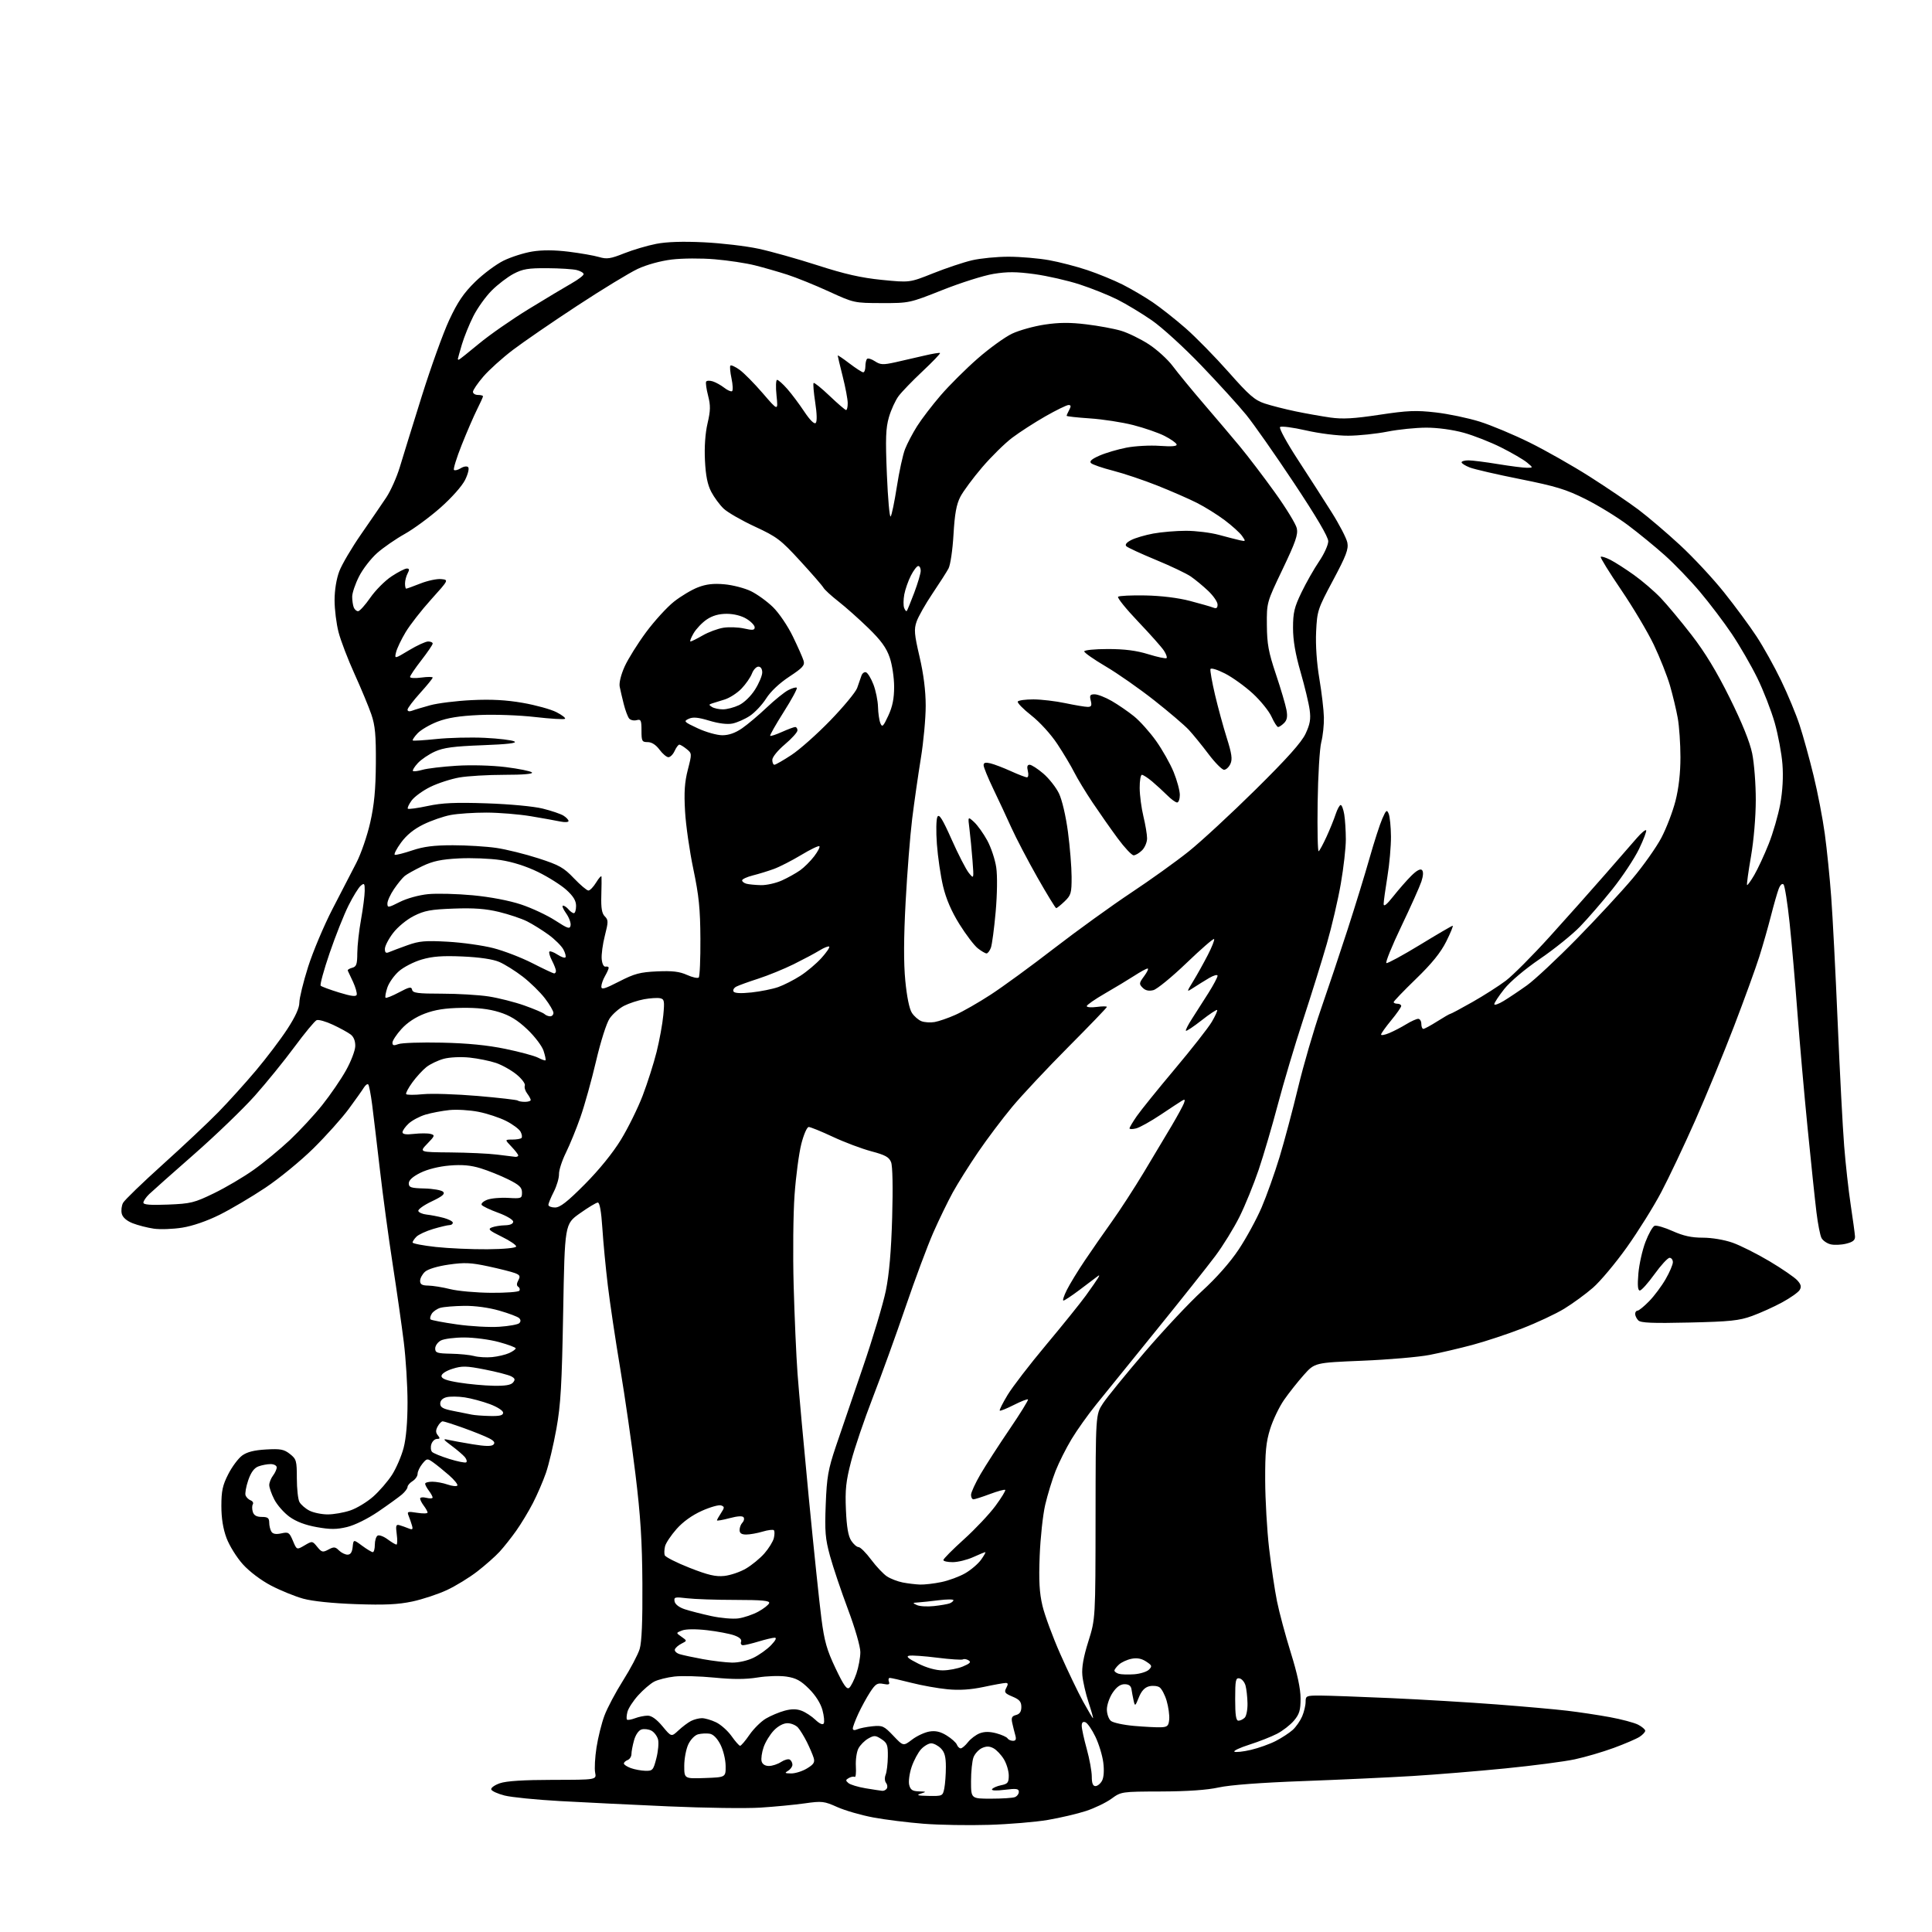 <?xml version="1.0" encoding="UTF-8" standalone="no"?>
<svg 
  version="1.1" 
  xmlns="http://www.w3.org/2000/svg" 
  xmlns:xlink="http://www.w3.org/1999/xlink" 
  xmlns:svg="http://www.w3.org/2000/svg"
  xmlns:rdf="http://www.w3.org/1999/02/22-rdf-syntax-ns#"
  xmlns:cc="http://creativecommons.org/ns#"
  xmlns:dc="http://purl.org/dc/elements/1.1/"
  viewBox="0 0 768 768"
  width="768"
  height="768"
>
<style>svg {background-color: white; }</style>"
<path stroke="none" fill="black" fill-rule="evenodd" d="M393.04,725.41C385.04,725.66 373.39,725.46 367.14,724.97C360.90,724.48 351.90,723.36 347.14,722.47C342.39,721.59 335.96,719.73 332.86,718.35C327.58,715.99 326.77,715.89 319.86,716.87C315.81,717.44 307.88,718.20 302.24,718.56C296.59,718.92 280.16,718.70 265.74,718.06C251.31,717.42 231.85,716.47 222.50,715.95C213.15,715.43 203.28,714.44 200.58,713.75C197.87,713.06 195.48,711.98 195.28,711.34C195.07,710.71 196.61,709.59 198.70,708.87C201.27,707.97 208.09,707.54 219.82,707.52C237.15,707.50 237.15,707.50 236.58,704.65C236.27,703.09 236.51,698.59 237.12,694.65C237.73,690.72 239.14,685.02 240.27,682.00C241.39,678.98 244.73,672.68 247.68,668.02C250.63,663.35 253.60,657.72 254.27,655.52C255.10,652.80 255.46,644.39 255.36,629.50C255.26,612.55 254.62,602.56 252.60,586.00C251.16,574.17 248.43,555.27 246.55,544.00C244.66,532.73 242.44,517.88 241.62,511.00C240.79,504.12 239.81,493.89 239.45,488.25C239.02,481.59 238.38,478.01 237.64,478.03C237.01,478.05 233.80,479.98 230.50,482.33C224.50,486.58 224.50,486.58 223.87,521.54C223.35,550.58 222.89,558.45 221.17,568.00C220.03,574.33 218.16,582.20 217.02,585.50C215.87,588.80 213.55,594.20 211.84,597.50C210.14,600.80 207.15,605.75 205.20,608.50C203.25,611.25 200.27,615.01 198.58,616.85C196.89,618.69 192.92,622.20 189.77,624.64C186.62,627.09 181.18,630.43 177.68,632.06C174.18,633.70 167.98,635.75 163.91,636.62C158.24,637.82 152.97,638.07 141.50,637.67C132.14,637.34 124.24,636.52 120.50,635.49C117.20,634.57 111.45,632.23 107.71,630.27C103.72,628.18 99.12,624.70 96.52,621.81C94.09,619.11 91.18,614.43 90.05,611.41C88.67,607.72 88.00,603.54 88.00,598.64C88.00,592.67 88.49,590.39 90.75,585.98C92.26,583.02 94.75,579.69 96.28,578.58C98.23,577.17 101.08,576.45 105.78,576.19C111.51,575.86 112.91,576.13 115.25,577.98C117.81,580.00 118.00,580.66 118.00,587.64C118.00,591.76 118.46,596.00 119.03,597.06C119.60,598.11 121.37,599.66 122.98,600.49C124.59,601.32 127.87,602.00 130.27,602.00C132.68,602.00 136.72,601.29 139.27,600.42C141.81,599.56 145.89,597.09 148.33,594.94C150.77,592.79 154.15,588.88 155.84,586.26C157.52,583.63 159.60,578.80 160.45,575.53C161.44,571.75 162.00,565.19 162.00,557.51C162.00,550.87 161.33,540.05 160.51,533.47C159.70,526.89 157.70,512.95 156.09,502.50C154.47,492.05 152.19,475.18 151.02,465.00C149.84,454.82 148.45,443.16 147.93,439.07C147.40,434.98 146.70,431.38 146.37,431.07C146.04,430.76 145.26,431.33 144.63,432.36C144.01,433.38 141.29,437.20 138.60,440.86C135.90,444.51 129.59,451.55 124.58,456.50C119.56,461.45 110.97,468.49 105.48,472.15C99.99,475.81 91.83,480.63 87.34,482.87C82.32,485.37 76.59,487.35 72.45,488.01C68.75,488.60 63.65,488.78 61.11,488.41C58.58,488.04 54.81,487.07 52.74,486.26C50.34,485.31 48.77,483.94 48.41,482.48C48.09,481.22 48.32,479.27 48.92,478.15C49.52,477.04 56.64,470.15 64.75,462.85C72.86,455.55 82.81,446.18 86.85,442.04C90.90,437.89 97.62,430.45 101.78,425.50C105.95,420.55 111.53,413.18 114.18,409.12C117.40,404.19 119.00,400.68 119.00,398.54C119.00,396.77 120.56,390.41 122.46,384.39C124.37,378.37 128.71,368.06 132.10,361.48C135.49,354.89 139.79,346.57 141.65,343.00C143.50,339.43 145.98,332.23 147.16,327.00C148.76,319.93 149.33,313.92 149.41,303.50C149.48,292.22 149.13,288.43 147.62,284.00C146.58,280.98 143.58,273.75 140.95,267.95C138.31,262.15 135.45,254.66 134.58,251.31C133.71,247.95 133.00,242.24 133.00,238.62C133.00,234.58 133.73,230.10 134.88,227.07C135.92,224.35 139.83,217.71 143.58,212.31C147.33,206.91 151.82,200.35 153.57,197.72C155.31,195.09 157.72,189.69 158.92,185.72C160.11,181.75 164.05,169.05 167.66,157.50C171.28,145.95 176.19,132.30 178.59,127.17C181.94,120.00 184.32,116.50 188.87,112.04C192.13,108.85 197.23,105.06 200.20,103.60C203.17,102.15 208.28,100.52 211.55,99.99C215.50,99.34 220.36,99.36 226.00,100.05C230.68,100.63 236.13,101.58 238.12,102.17C241.22,103.09 242.66,102.88 248.12,100.70C251.63,99.31 257.35,97.62 260.84,96.94C265.04,96.12 271.44,95.91 279.84,96.32C286.80,96.66 296.55,97.81 301.50,98.87C306.45,99.93 317.02,102.90 325.00,105.47C335.84,108.97 342.29,110.43 350.56,111.26C361.61,112.36 361.61,112.36 370.89,108.65C376.00,106.61 382.95,104.28 386.34,103.48C389.73,102.68 396.32,102.04 401.00,102.05C405.68,102.06 412.88,102.68 417.00,103.42C421.12,104.16 428.01,105.95 432.29,107.39C436.58,108.83 442.88,111.42 446.29,113.14C449.71,114.87 455.06,118.01 458.20,120.14C461.33,122.27 467.23,126.92 471.30,130.48C475.37,134.05 483.05,141.89 488.38,147.91C496.55,157.16 498.79,159.10 502.78,160.41C505.37,161.26 510.88,162.66 515.00,163.52C519.12,164.38 525.35,165.48 528.84,165.98C533.72,166.67 538.18,166.42 548.34,164.88C559.55,163.19 562.87,163.05 570.72,163.95C575.78,164.53 583.66,166.18 588.22,167.61C592.77,169.04 601.67,172.76 608.00,175.89C614.33,179.01 625.10,185.12 631.94,189.47C638.77,193.82 647.48,199.72 651.28,202.57C655.08,205.43 662.50,211.75 667.77,216.62C673.05,221.49 680.96,229.98 685.35,235.49C689.75,240.99 695.56,248.88 698.26,253.00C700.97,257.12 705.36,265.00 708.01,270.50C710.67,276.00 713.99,283.99 715.38,288.26C716.78,292.52 719.27,301.52 720.91,308.26C722.56,314.99 724.57,325.45 725.39,331.50C726.22,337.55 727.36,348.80 727.93,356.50C728.51,364.20 729.67,386.70 730.51,406.50C731.35,426.30 732.51,448.35 733.08,455.50C733.64,462.65 734.82,473.23 735.69,479.00C736.56,484.77 737.33,490.40 737.39,491.49C737.47,492.98 736.59,493.71 733.89,494.38C731.90,494.88 729.10,494.99 727.67,494.63C726.23,494.27 724.62,493.15 724.08,492.14C723.54,491.13 722.63,486.53 722.07,481.90C721.50,477.28 719.92,462.25 718.56,448.50C717.19,434.75 715.37,414.05 714.50,402.50C713.64,390.95 712.25,374.98 711.41,367.00C710.57,359.02 709.48,352.09 708.98,351.59C708.44,351.04 707.66,351.75 707.05,353.36C706.49,354.84 705.10,359.68 703.97,364.11C702.84,368.54 700.76,375.84 699.34,380.33C697.92,384.82 693.41,397.25 689.31,407.94C685.21,418.63 678.26,435.51 673.86,445.44C669.46,455.37 663.39,468.18 660.37,473.91C657.36,479.63 651.20,489.49 646.70,495.81C642.19,502.14 636.12,509.38 633.22,511.90C630.31,514.43 625.17,518.18 621.80,520.24C618.43,522.30 610.91,525.82 605.09,528.07C599.26,530.33 590.36,533.27 585.30,534.62C580.25,535.97 572.60,537.76 568.30,538.60C564.01,539.44 551.98,540.48 541.56,540.91C522.63,541.69 522.63,541.69 518.26,546.59C515.86,549.29 512.33,553.75 510.42,556.50C508.51,559.25 506.03,564.42 504.91,568.00C503.26,573.29 502.89,577.11 502.93,588.50C502.96,596.20 503.66,608.35 504.49,615.50C505.33,622.65 506.73,632.10 507.62,636.50C508.50,640.90 510.98,650.11 513.11,656.97C515.72,665.32 517.00,671.33 517.00,675.15C517.00,679.84 516.54,681.40 514.37,683.97C512.93,685.68 509.89,688.04 507.62,689.21C505.36,690.38 500.41,692.33 496.63,693.53C492.85,694.74 490.18,695.99 490.70,696.32C491.22,696.64 494.16,696.32 497.22,695.61C500.28,694.89 504.75,693.30 507.15,692.06C509.54,690.83 512.57,688.84 513.88,687.66C515.19,686.47 516.87,684.05 517.63,682.28C518.38,680.51 519.00,677.92 519.00,676.53C519.00,674.12 519.26,674.00 524.75,674.01C527.91,674.02 540.62,674.48 553.00,675.03C565.38,675.59 584.27,676.72 595.00,677.54C605.73,678.36 618.33,679.48 623.00,680.04C627.67,680.59 635.29,681.74 639.93,682.59C644.56,683.44 649.62,684.79 651.18,685.59C652.73,686.39 654.00,687.48 654.00,688.00C654.00,688.53 652.99,689.61 651.75,690.42C650.51,691.22 645.90,693.20 641.50,694.82C637.10,696.44 630.12,698.48 626.00,699.36C621.88,700.25 609.47,701.87 598.42,702.97C587.38,704.07 570.73,705.43 561.42,706.00C552.12,706.56 532.58,707.47 518.00,708.01C501.26,708.62 488.92,709.56 484.50,710.53C479.88,711.56 472.09,712.10 461.61,712.14C445.77,712.19 445.70,712.20 441.79,715.04C439.63,716.60 435.08,718.79 431.68,719.90C428.28,721.01 421.47,722.61 416.54,723.45C411.61,724.29 401.04,725.17 393.04,725.41zM393.92,715.00C398.27,715.00 402.55,714.73 403.42,714.39C404.29,714.06 405.00,713.11 405.00,712.28C405.00,711.03 404.03,710.89 399.39,711.47C395.89,711.91 394.00,711.81 394.37,711.22C394.69,710.69 396.32,709.99 397.98,709.65C400.60,709.13 401.00,708.62 401.00,705.77C400.99,703.97 400.12,701.07 399.05,699.31C397.98,697.56 396.13,695.60 394.93,694.96C393.33,694.10 392.11,694.08 390.35,694.88C389.04,695.48 387.52,697.14 386.98,698.55C386.44,699.97 386.00,704.25 386.00,708.07C386.00,715.00 386.00,715.00 393.92,715.00zM369.12,713.90C374.65,714.00 374.76,713.95 375.38,710.88C375.72,709.16 376.00,705.33 376.00,702.38C376.00,698.33 375.50,696.50 374.00,695.00C372.90,693.90 371.18,693.00 370.17,693.00C369.17,693.00 367.37,694.04 366.18,695.31C364.98,696.58 363.29,699.74 362.40,702.33C361.52,704.93 361.08,708.16 361.42,709.52C361.91,711.49 362.71,712.02 365.27,712.10C368.34,712.19 368.37,712.24 366.00,713.00C364.08,713.62 364.80,713.82 369.12,713.90zM350.69,711.88C351.35,711.95 352.17,711.53 352.53,710.96C352.88,710.38 352.74,709.37 352.21,708.71C351.67,708.03 351.60,706.62 352.05,705.50C352.50,704.40 352.89,701.15 352.93,698.27C352.99,693.70 352.67,692.83 350.38,691.33C348.04,689.80 347.49,689.77 345.15,691.09C343.71,691.90 341.95,693.67 341.24,695.03C340.52,696.39 340.07,699.60 340.22,702.16C340.37,704.72 340.17,706.60 339.76,706.35C339.35,706.10 338.31,706.29 337.44,706.77C336.11,707.52 336.08,707.82 337.27,708.81C338.04,709.45 341.10,710.37 344.08,710.87C347.06,711.36 350.04,711.82 350.69,711.88zM435.46,710.00C436.27,710.00 437.45,709.04 438.08,707.86C438.79,706.53 438.97,703.78 438.57,700.61C438.21,697.80 436.80,693.18 435.43,690.35C434.07,687.51 432.28,684.94 431.47,684.63C430.48,684.25 430.00,684.71 430.00,686.04C430.00,687.13 430.90,691.27 432.00,695.24C433.10,699.21 434.00,704.16 434.00,706.23C434.00,708.87 434.44,710.00 435.46,710.00zM280.25,706.79C288.50,706.50 288.50,706.50 288.45,701.95C288.42,699.41 287.49,695.64 286.36,693.45C285.05,690.92 283.50,689.38 282.06,689.17C280.81,688.98 278.77,689.09 277.52,689.41C276.23,689.73 274.54,691.46 273.62,693.39C272.73,695.27 272.00,699.11 272.00,701.94C272.00,707.08 272.00,707.08 280.25,706.79zM314.50,704.97C316.15,704.98 318.99,704.08 320.81,702.97C323.50,701.34 323.99,700.53 323.43,698.73C323.05,697.50 321.85,694.70 320.76,692.50C319.66,690.30 318.07,687.71 317.23,686.75C316.38,685.79 314.49,685.00 313.03,685.00C311.41,685.00 309.30,686.12 307.61,687.89C306.09,689.48 304.26,692.46 303.55,694.53C302.84,696.59 302.48,699.12 302.75,700.14C303.05,701.31 304.14,702.00 305.65,702.00C306.98,702.00 309.16,701.29 310.49,700.41C311.82,699.54 313.38,699.12 313.96,699.47C314.53,699.83 315.00,700.74 315.00,701.51C315.00,702.27 314.21,703.36 313.25,703.92C311.78,704.78 311.98,704.94 314.50,704.97zM256.56,703.92C259.42,703.99 259.71,703.66 260.91,698.97C261.62,696.20 261.93,692.84 261.59,691.50C261.25,690.16 260.06,688.57 258.95,687.97C257.84,687.38 256.06,687.17 254.99,687.50C253.86,687.86 252.64,689.63 252.04,691.81C251.47,693.84 251.01,696.30 251.01,697.28C251.00,698.26 250.32,699.32 249.50,699.64C248.68,699.95 248.00,700.58 248.00,701.02C248.00,701.47 249.24,702.29 250.75,702.84C252.26,703.39 254.88,703.88 256.56,703.92zM381.90,695.00C382.42,695.00 383.73,693.89 384.80,692.52C385.88,691.16 387.98,689.58 389.47,689.01C391.35,688.30 393.39,688.30 396.06,689.01C398.18,689.59 400.19,690.49 400.52,691.03C400.85,691.56 401.82,692.00 402.68,692.00C403.81,692.00 404.06,691.39 403.59,689.75C403.24,688.51 402.69,686.33 402.38,684.89C401.92,682.82 402.24,682.17 403.90,681.74C405.37,681.35 406.00,680.39 406.00,678.54C406.00,676.46 405.25,675.58 402.48,674.43C399.41,673.14 399.09,672.70 400.01,670.98C400.81,669.48 400.76,669.00 399.79,669.00C399.08,669.00 395.12,669.71 391.00,670.59C385.83,671.68 381.36,671.97 376.63,671.51C372.84,671.15 366.36,669.99 362.22,668.93C358.07,667.87 354.25,667.00 353.73,667.00C353.21,667.00 353.04,667.66 353.35,668.47C353.79,669.61 353.30,669.81 351.15,669.38C348.77,668.90 348.03,669.37 345.88,672.66C344.51,674.77 342.40,678.63 341.19,681.24C339.99,683.85 339.00,686.48 339.00,687.10C339.00,687.79 339.66,687.92 340.75,687.44C341.71,687.01 344.44,686.46 346.80,686.22C350.80,685.82 351.40,686.09 355.10,689.98C359.08,694.17 359.08,694.17 362.56,691.52C364.47,690.06 367.58,688.62 369.46,688.31C371.92,687.91 373.84,688.35 376.34,689.90C378.24,691.08 380.06,692.71 380.37,693.52C380.68,694.33 381.37,695.00 381.90,695.00zM294.20,693.98C294.59,693.99 296.26,692.03 297.92,689.62C299.58,687.21 302.52,684.30 304.45,683.16C306.39,682.02 309.73,680.61 311.89,680.03C314.66,679.28 316.64,679.29 318.65,680.05C320.22,680.64 322.69,682.26 324.14,683.65C325.78,685.21 327.03,685.76 327.44,685.11C327.80,684.52 327.57,682.13 326.94,679.79C326.22,677.12 324.24,673.98 321.63,671.36C318.32,668.06 316.45,667.04 312.62,666.47C309.96,666.07 304.80,666.23 301.15,666.83C296.46,667.59 291.41,667.61 284.00,666.88C278.23,666.31 271.10,666.12 268.16,666.44C265.23,666.77 261.60,667.68 260.09,668.45C258.58,669.23 255.71,671.69 253.70,673.91C251.69,676.13 249.76,679.11 249.41,680.52C249.05,681.94 248.98,683.31 249.24,683.57C249.51,683.84 250.94,683.59 252.43,683.03C253.91,682.46 256.19,682.00 257.48,682.00C259.03,682.00 261.04,683.45 263.36,686.24C266.88,690.49 266.88,690.49 269.69,687.87C271.24,686.42 273.48,684.74 274.68,684.12C275.89,683.50 277.84,683.00 279.03,683.00C280.22,683.00 282.74,683.73 284.62,684.63C286.51,685.52 289.28,687.99 290.78,690.10C292.27,692.22 293.82,693.97 294.20,693.98zM461.50,686.62C464.07,686.52 464.54,686.07 464.78,683.50C464.93,681.85 464.47,678.52 463.76,676.10C463.05,673.68 461.76,671.25 460.89,670.70C460.02,670.15 458.16,669.99 456.77,670.34C455.04,670.78 453.73,672.19 452.71,674.74C451.26,678.33 451.17,678.39 450.63,676.00C450.33,674.62 449.94,672.60 449.78,671.50C449.57,670.13 448.71,669.50 447.03,669.50C445.36,669.50 443.85,670.58 442.29,672.90C441.03,674.77 440.00,677.75 440.00,679.53C440.00,681.30 440.72,683.35 441.60,684.08C442.48,684.82 446.65,685.71 450.85,686.08C455.06,686.44 459.85,686.69 461.50,686.62zM492.30,684.00C493.02,684.00 494.14,683.46 494.80,682.80C495.46,682.14 495.96,679.55 495.90,677.05C495.85,674.55 495.49,671.38 495.11,670.01C494.72,668.63 493.64,667.36 492.71,667.18C491.21,666.89 491.00,667.88 491.00,675.43C491.00,681.79 491.33,684.00 492.30,684.00zM434.49,683.00C434.65,683.00 433.86,680.19 432.73,676.75C431.59,673.31 430.48,668.45 430.25,665.95C429.96,662.81 430.70,658.64 432.65,652.45C435.46,643.50 435.46,643.50 435.50,602.90C435.54,562.30 435.54,562.30 438.43,557.90C440.02,555.48 447.49,546.30 455.03,537.50C462.57,528.70 472.84,517.76 477.85,513.18C483.56,507.97 489.00,501.80 492.42,496.66C495.42,492.15 499.51,484.64 501.51,479.98C503.51,475.32 506.71,466.32 508.63,460.00C510.55,453.68 513.88,441.18 516.03,432.24C518.19,423.29 522.25,409.34 525.06,401.24C527.88,393.13 532.66,378.85 535.69,369.50C538.72,360.15 542.66,347.32 544.45,341.00C546.24,334.68 548.50,327.70 549.46,325.50C551.00,321.96 551.30,321.73 552.03,323.50C552.49,324.60 552.89,328.65 552.93,332.50C552.96,336.35 552.33,343.55 551.51,348.50C550.70,353.45 550.03,358.33 550.02,359.34C550.01,360.59 551.22,359.63 553.83,356.34C555.93,353.68 559.14,350.01 560.96,348.19C563.10,346.05 564.62,345.22 565.25,345.85C565.87,346.47 565.79,348.10 565.02,350.44C564.36,352.44 560.76,360.47 557.02,368.29C553.28,376.10 550.63,382.65 551.12,382.84C551.61,383.02 557.61,379.76 564.46,375.59C571.30,371.41 577.15,368.00 577.46,368.00C577.77,368.00 576.62,370.81 574.91,374.25C572.69,378.68 569.19,383.01 562.89,389.11C558.00,393.84 554.00,398.01 554.00,398.36C554.00,398.71 554.67,399.00 555.50,399.00C556.33,399.00 557.00,399.40 557.00,399.89C557.00,400.38 555.20,402.96 553.00,405.62C550.80,408.29 549.00,410.82 549.00,411.25C549.00,411.68 550.46,411.41 552.25,410.66C554.04,409.91 557.08,408.33 559.00,407.15C560.92,405.97 563.06,405.01 563.75,405.00C564.44,405.00 565.00,405.90 565.00,407.00C565.00,408.10 565.36,409.00 565.80,409.00C566.25,409.00 568.74,407.65 571.34,406.00C573.94,404.35 576.29,403.00 576.57,403.00C576.84,403.00 580.77,400.90 585.28,398.34C589.80,395.78 595.78,391.96 598.57,389.86C601.35,387.76 609.24,379.84 616.09,372.27C622.94,364.70 632.81,353.62 638.02,347.64C643.23,341.67 648.92,335.15 650.66,333.14C652.39,331.14 654.06,329.74 654.35,330.03C654.65,330.32 653.37,333.70 651.52,337.53C649.66,341.36 644.89,348.55 640.93,353.50C636.97,358.45 631.20,365.11 628.11,368.31C625.03,371.50 617.87,377.27 612.21,381.13C606.09,385.31 600.33,390.18 597.96,393.16C595.78,395.92 594.00,398.63 594.00,399.17C594.00,399.72 595.69,399.14 597.75,397.88C599.81,396.63 603.98,393.84 607.00,391.68C610.02,389.52 618.95,381.17 626.84,373.13C634.73,365.08 644.70,354.31 649.00,349.19C653.30,344.07 658.45,336.78 660.44,332.99C662.43,329.20 664.94,322.63 666.03,318.39C667.32,313.33 668.00,307.36 668.00,301.02C668.00,295.71 667.52,288.70 666.93,285.43C666.35,282.17 664.95,276.35 663.84,272.50C662.72,268.65 659.82,261.36 657.41,256.29C654.99,251.23 649.14,241.41 644.42,234.46C639.69,227.52 636.05,221.62 636.32,221.35C636.59,221.07 638.32,221.62 640.16,222.55C642.00,223.49 646.20,226.18 649.50,228.54C652.80,230.89 657.58,235.00 660.13,237.66C662.67,240.32 668.21,246.96 672.43,252.42C677.74,259.27 682.43,267.00 687.59,277.42C692.50,287.31 695.57,294.91 696.52,299.50C697.31,303.35 697.96,311.68 697.95,318.00C697.94,324.72 697.15,334.07 696.04,340.48C694.99,346.52 694.29,351.62 694.48,351.81C694.67,352.00 695.96,350.21 697.35,347.83C698.74,345.45 701.31,339.92 703.06,335.54C704.81,331.16 706.89,323.96 707.69,319.54C708.62,314.39 708.93,308.73 708.55,303.79C708.23,299.56 706.84,292.13 705.47,287.29C704.09,282.46 700.98,274.45 698.55,269.50C696.12,264.55 691.57,256.68 688.43,252.00C685.29,247.32 679.57,239.78 675.73,235.23C671.89,230.68 665.61,224.15 661.78,220.73C657.94,217.30 651.36,211.92 647.15,208.76C642.94,205.60 635.37,200.95 630.32,198.42C622.54,194.53 618.54,193.31 604.32,190.46C595.07,188.62 586.04,186.53 584.25,185.83C582.46,185.13 581.00,184.21 581.00,183.78C581.00,183.35 582.24,183.00 583.75,183.00C585.26,183.01 590.55,183.67 595.50,184.49C600.45,185.30 605.62,185.96 607.00,185.95C609.50,185.93 609.50,185.93 607.00,183.85C605.62,182.71 601.04,180.03 596.81,177.91C592.59,175.78 585.85,173.13 581.84,172.02C577.49,170.82 571.49,170.00 567.02,170.00C562.88,170.00 555.90,170.71 551.50,171.58C547.10,172.45 540.12,173.18 536.00,173.20C531.75,173.23 524.43,172.31 519.09,171.08C513.91,169.90 509.30,169.30 508.84,169.76C508.38,170.22 511.51,175.97 515.80,182.55C520.08,189.12 526.15,198.55 529.27,203.51C532.40,208.46 535.24,213.94 535.59,215.68C536.11,218.31 535.15,220.84 529.91,230.67C523.80,242.11 523.58,242.79 523.18,251.10C522.93,256.44 523.41,263.50 524.46,269.76C525.39,275.29 526.21,282.23 526.27,285.16C526.34,288.10 525.87,292.53 525.23,295.00C524.58,297.48 523.93,308.34 523.78,319.15C523.63,329.96 523.81,338.62 524.19,338.39C524.56,338.15 525.96,335.57 527.30,332.65C528.64,329.74 530.28,325.69 530.94,323.67C531.61,321.65 532.51,320.00 532.95,320.00C533.38,320.00 534.02,321.69 534.36,323.75C534.70,325.81 534.98,330.25 534.99,333.62C535.00,336.99 534.10,344.95 532.99,351.31C531.89,357.67 529.38,368.42 527.42,375.19C525.47,381.96 521.21,395.60 517.97,405.50C514.72,415.40 510.23,430.48 507.98,439.00C505.73,447.52 502.29,459.23 500.34,465.00C498.38,470.77 494.97,479.17 492.74,483.65C490.51,488.13 486.18,495.17 483.10,499.28C480.02,503.40 469.40,516.76 459.50,528.98C449.60,541.20 438.90,554.41 435.72,558.35C432.54,562.28 428.15,568.45 425.97,572.06C423.79,575.67 420.92,581.39 419.59,584.77C418.26,588.16 416.42,594.21 415.48,598.21C414.55,602.22 413.57,611.35 413.29,618.50C412.91,628.37 413.17,633.14 414.39,638.30C415.27,642.04 418.45,650.65 421.45,657.43C424.45,664.21 428.54,672.74 430.54,676.38C432.55,680.02 434.32,683.00 434.49,683.00zM337.59,670.93C338.28,670.35 339.56,667.80 340.43,665.26C341.29,662.72 342.00,658.89 342.00,656.74C342.00,654.51 339.88,647.19 337.06,639.67C334.35,632.43 331.14,622.91 329.94,618.52C328.06,611.65 327.82,608.79 328.24,598.02C328.67,587.11 329.19,584.15 332.26,575.00C334.21,569.23 339.03,555.09 342.99,543.58C346.94,532.07 351.05,518.35 352.13,513.08C353.47,506.50 354.26,497.40 354.65,484.00C354.99,472.06 354.83,463.53 354.22,461.99C353.42,459.96 351.91,459.13 346.37,457.66C342.59,456.66 335.73,454.08 331.11,451.92C326.50,449.76 322.17,448.00 321.48,448.00C320.79,448.00 319.49,450.97 318.53,454.75C317.59,458.46 316.38,467.57 315.85,475.00C315.31,482.43 315.15,498.62 315.49,511.00C315.83,523.38 316.52,539.12 317.03,546.00C317.53,552.88 319.55,575.15 321.52,595.50C323.49,615.85 325.74,637.42 326.53,643.43C327.70,652.44 328.68,655.91 332.14,663.17C335.35,669.93 336.62,671.73 337.59,670.93zM450.85,665.55C453.25,665.37 455.89,664.54 456.72,663.71C458.07,662.36 457.95,662.01 455.60,660.48C453.79,659.29 451.99,658.95 449.80,659.39C448.06,659.74 445.81,660.76 444.82,661.67C443.82,662.57 443.00,663.66 443.00,664.08C443.00,664.51 443.79,665.08 444.75,665.36C445.71,665.64 448.46,665.72 450.85,665.55zM374.73,664.00C377.11,664.00 380.73,663.30 382.77,662.45C385.59,661.27 386.13,660.70 385.03,660.02C384.24,659.53 383.23,659.36 382.78,659.64C382.33,659.91 377.77,659.61 372.64,658.97C367.51,658.32 362.46,657.96 361.41,658.17C360.03,658.44 361.01,659.30 364.95,661.27C368.37,662.99 372.01,664.00 374.73,664.00zM290.93,660.91C293.49,660.96 297.11,660.16 299.49,659.00C301.76,657.90 304.92,655.65 306.50,654.00C308.35,652.07 308.86,651.00 307.94,651.01C307.15,651.02 304.29,651.69 301.59,652.51C298.89,653.33 296.09,654.00 295.37,654.00C294.65,654.00 294.30,653.38 294.59,652.62C294.94,651.72 293.96,650.82 291.81,650.06C289.99,649.42 285.16,648.50 281.08,648.03C276.59,647.52 272.67,647.56 271.16,648.13C268.67,649.08 268.67,649.08 270.92,650.65C273.17,652.23 273.17,652.23 270.91,653.37C269.67,653.99 268.49,655.02 268.27,655.67C268.06,656.31 268.90,657.15 270.13,657.54C271.37,657.93 275.55,658.83 279.44,659.54C283.32,660.24 288.50,660.86 290.93,660.91zM293.50,643.34C295.70,643.04 299.27,641.83 301.43,640.65C303.59,639.47 305.54,637.94 305.76,637.25C306.07,636.29 302.95,636.00 292.33,635.99C284.73,635.99 276.09,635.69 273.15,635.34C268.25,634.75 267.83,634.86 268.16,636.60C268.38,637.75 269.98,638.98 272.23,639.71C274.26,640.38 278.98,641.59 282.71,642.40C286.45,643.22 291.30,643.64 293.50,643.34zM371.26,638.44C373.88,638.16 376.69,637.67 377.51,637.36C378.33,637.04 379.00,636.47 379.00,636.09C379.00,635.71 376.41,635.72 373.25,636.11C370.09,636.51 366.38,636.90 365.00,636.99C362.68,637.13 362.64,637.20 364.50,638.05C365.60,638.55 368.64,638.73 371.26,638.44zM365.70,629.89C367.46,629.95 371.29,629.51 374.20,628.90C377.12,628.30 381.38,626.72 383.68,625.40C385.99,624.07 388.83,621.64 390.00,620.00C391.18,618.35 391.93,617.00 391.68,617.00C391.42,617.00 389.26,617.89 386.86,618.98C384.46,620.07 380.81,620.97 378.75,620.98C376.69,620.99 375.00,620.61 375.00,620.14C375.00,619.67 378.68,615.96 383.18,611.90C387.69,607.83 393.32,601.85 395.71,598.61C398.10,595.37 399.84,592.51 399.59,592.26C399.34,592.01 396.62,592.75 393.53,593.90C390.45,595.06 387.49,596.00 386.96,596.00C386.43,596.00 386.00,595.21 386.00,594.23C386.00,593.26 387.71,589.55 389.79,585.98C391.88,582.42 397.07,574.38 401.33,568.12C405.59,561.86 408.88,556.54 408.64,556.30C408.40,556.06 405.86,557.05 403.00,558.50C400.14,559.95 397.63,560.96 397.41,560.74C397.19,560.53 398.59,557.74 400.52,554.54C402.44,551.35 409.34,542.38 415.84,534.62C422.35,526.85 429.46,518.02 431.65,515.00C433.84,511.98 436.02,508.82 436.51,508.00C437.21,506.80 437.09,506.72 435.94,507.62C435.15,508.23 432.02,510.59 429.00,512.86C425.98,515.13 423.15,516.99 422.73,517.00C422.31,517.00 422.92,515.09 424.10,512.75C425.27,510.41 428.50,505.12 431.28,501.00C434.05,496.88 438.90,489.90 442.05,485.50C445.20,481.10 450.89,472.32 454.70,466.00C458.51,459.68 463.48,451.35 465.76,447.50C468.03,443.65 470.22,439.64 470.62,438.59C471.18,437.10 471.02,436.86 469.92,437.51C469.14,437.98 465.29,440.50 461.37,443.13C457.44,445.75 453.06,448.20 451.62,448.56C450.18,448.92 449.00,448.91 449.00,448.54C449.00,448.17 450.30,445.98 451.89,443.68C453.48,441.38 460.27,432.98 466.97,425.00C473.68,417.02 480.31,408.57 481.71,406.20C483.10,403.84 484.06,401.72 483.83,401.49C483.60,401.26 480.80,403.12 477.62,405.62C474.43,408.12 471.64,409.98 471.42,409.75C471.19,409.52 472.29,407.35 473.87,404.92C475.45,402.49 478.37,397.90 480.37,394.73C482.37,391.56 484.00,388.48 484.00,387.88C484.00,387.29 482.50,387.69 480.66,388.77C478.83,389.85 476.04,391.59 474.46,392.62C471.59,394.50 471.59,394.50 474.34,390.00C475.86,387.52 478.45,382.87 480.11,379.65C481.77,376.43 482.90,373.57 482.62,373.28C482.33,373.00 477.38,377.31 471.61,382.85C465.83,388.40 459.92,393.23 458.47,393.60C456.67,394.05 455.32,393.75 454.22,392.64C452.73,391.16 452.78,390.79 454.83,388.02C456.06,386.36 456.67,385.00 456.20,385.00C455.73,385.00 453.35,386.29 450.92,387.87C448.49,389.44 443.24,392.61 439.25,394.91C435.26,397.21 432.00,399.48 432.00,399.95C432.00,400.42 433.80,400.57 436.00,400.27C438.20,399.98 440.00,399.97 440.00,400.27C440.00,400.56 433.12,407.70 424.72,416.15C416.32,424.59 406.26,435.32 402.36,440.00C398.47,444.68 392.37,452.77 388.81,458.00C385.24,463.23 380.72,470.43 378.75,474.00C376.79,477.58 373.29,484.78 370.99,490.00C368.70,495.23 363.74,508.50 359.99,519.50C356.24,530.50 350.38,546.70 346.97,555.50C343.56,564.30 339.66,575.77 338.31,581.00C336.27,588.84 335.92,592.19 336.27,600.19C336.56,607.00 337.19,610.64 338.37,612.44C339.29,613.85 340.61,615.00 341.31,615.00C342.00,615.00 344.25,617.24 346.29,619.98C348.34,622.72 351.17,625.72 352.59,626.65C354.01,627.58 356.82,628.66 358.84,629.06C360.85,629.45 363.94,629.82 365.70,629.89zM287.92,626.46C290.35,626.20 294.23,624.89 296.53,623.53C298.84,622.18 302.13,619.48 303.85,617.52C305.57,615.56 307.26,612.83 307.61,611.44C307.95,610.04 307.96,608.63 307.63,608.29C307.29,607.96 305.27,608.20 303.14,608.84C301.01,609.48 298.08,610.00 296.63,610.00C294.76,610.00 294.00,609.48 294.00,608.20C294.00,607.21 294.50,605.90 295.11,605.29C295.72,604.68 295.95,603.73 295.61,603.18C295.21,602.53 293.24,602.64 290.00,603.50C287.25,604.23 285.00,604.62 285.00,604.37C285.00,604.13 285.72,602.83 286.61,601.48C288.05,599.27 288.06,598.96 286.67,598.43C285.82,598.10 282.37,599.07 279.00,600.58C275.08,602.34 271.46,604.95 268.92,607.83C266.74,610.31 264.70,613.36 264.38,614.62C264.06,615.88 263.99,617.50 264.23,618.21C264.46,618.92 268.89,621.17 274.07,623.21C281.47,626.12 284.45,626.82 287.92,626.46zM138.15,618.00C139.34,618.00 139.97,617.05 140.19,614.95C140.50,611.90 140.50,611.90 143.94,614.45C145.84,615.85 147.75,617.00 148.19,617.00C148.64,617.00 149.00,615.68 149.00,614.06C149.00,612.44 149.49,610.81 150.10,610.44C150.70,610.07 152.48,610.72 154.05,611.88C155.63,613.05 157.22,614.00 157.59,614.00C157.96,614.00 158.02,612.16 157.71,609.90C157.25,606.41 157.41,605.88 158.83,606.29C159.75,606.56 161.36,607.13 162.41,607.56C163.97,608.20 164.22,607.99 163.77,606.42C163.47,605.36 162.88,603.64 162.45,602.60C161.73,600.85 162.01,600.75 165.83,601.36C168.13,601.72 169.99,601.68 169.97,601.26C169.95,600.84 169.28,599.63 168.47,598.56C167.66,597.49 167.00,596.20 167.00,595.70C167.00,595.20 168.12,595.07 169.50,595.41C170.88,595.76 171.99,595.69 171.97,595.27C171.95,594.85 171.28,593.63 170.47,592.56C169.66,591.49 169.00,590.25 169.00,589.81C169.00,589.36 170.28,589.00 171.85,589.00C173.42,589.00 176.14,589.50 177.90,590.12C179.66,590.73 181.41,590.93 181.78,590.56C182.15,590.18 180.66,588.32 178.48,586.41C176.29,584.50 173.43,582.19 172.12,581.27C169.85,579.68 169.66,579.70 167.87,581.91C166.84,583.18 166.00,584.96 166.00,585.87C166.00,586.78 165.10,588.08 164.00,588.77C162.90,589.45 162.00,590.50 162.00,591.10C162.00,591.69 160.99,593.04 159.75,594.10C158.51,595.15 154.28,598.21 150.35,600.89C146.16,603.74 141.04,606.27 137.96,607.01C133.79,608.01 131.31,608.02 125.89,607.05C121.35,606.24 117.72,604.86 115.06,602.93C112.86,601.33 110.14,598.24 109.03,596.05C107.91,593.87 107.01,591.27 107.03,590.29C107.05,589.31 107.72,587.63 108.53,586.56C109.34,585.49 110.00,584.03 110.00,583.31C110.00,582.59 108.90,582.00 107.57,582.00C106.23,582.00 104.03,582.42 102.68,582.93C101.01,583.57 99.74,585.32 98.66,588.47C97.80,591.01 97.33,593.70 97.62,594.46C97.92,595.22 98.82,596.10 99.64,596.42C100.46,596.73 100.84,597.44 100.50,598.00C100.15,598.56 100.16,599.91 100.50,601.01C100.94,602.40 102.02,603.00 104.07,603.00C106.44,603.00 107.00,603.43 107.02,605.25C107.02,606.49 107.42,608.11 107.89,608.86C108.48,609.79 109.72,610.00 111.83,609.54C114.67,608.91 115.03,609.15 116.44,612.50C117.96,616.14 117.96,616.14 121.06,614.32C124.13,612.51 124.17,612.52 126.11,614.90C127.88,617.08 128.30,617.18 130.56,615.97C132.72,614.81 133.29,614.86 134.74,616.32C135.67,617.24 137.20,618.00 138.15,618.00zM185.30,581.31C185.74,581.04 185.51,580.11 184.80,579.24C184.08,578.38 181.70,576.33 179.50,574.70C176.21,572.26 175.94,571.84 178.00,572.32C179.38,572.64 183.78,573.45 187.80,574.11C192.97,574.96 195.40,575.00 196.16,574.24C196.92,573.48 196.40,572.75 194.36,571.71C192.79,570.90 188.21,569.06 184.19,567.62C180.17,566.18 176.47,565.00 175.98,565.00C175.48,565.00 174.57,565.93 173.97,567.06C173.15,568.60 173.17,569.50 174.05,570.56C175.00,571.71 174.93,572.00 173.69,572.00C172.83,572.00 171.83,572.95 171.47,574.10C171.10,575.26 171.24,576.64 171.77,577.17C172.30,577.70 175.38,578.96 178.62,579.96C181.85,580.97 184.86,581.57 185.30,581.31zM194.75,562.88C198.69,562.97 200.00,562.64 200.00,561.57C200.00,560.76 197.70,559.28 194.71,558.16C191.80,557.08 187.31,555.87 184.72,555.48C182.14,555.09 178.89,555.06 177.51,555.41C175.93,555.81 175.00,556.74 175.00,557.95C175.00,559.46 176.10,560.07 180.25,560.88C183.14,561.44 186.40,562.09 187.50,562.33C188.60,562.57 191.86,562.82 194.75,562.88zM196.13,550.86C200.79,550.96 203.11,550.58 203.94,549.57C204.89,548.43 204.74,547.93 203.21,547.11C202.15,546.55 197.45,545.33 192.77,544.41C185.32,542.95 183.69,542.91 179.87,544.12C177.28,544.94 175.50,546.11 175.50,546.99C175.50,548.06 177.47,548.80 182.50,549.60C186.35,550.22 192.48,550.79 196.13,550.86zM195.62,539.47C197.89,539.25 200.93,538.53 202.37,537.88C203.82,537.22 205.00,536.37 205.00,535.99C205.00,535.61 201.98,534.48 198.29,533.48C194.61,532.48 188.42,531.67 184.54,531.67C180.66,531.67 176.48,532.21 175.25,532.87C174.01,533.53 173.00,534.95 173.00,536.04C173.00,537.77 173.74,538.01 179.25,538.12C182.69,538.18 186.85,538.60 188.50,539.05C190.15,539.50 193.36,539.69 195.62,539.47zM198.48,527.41C202.32,527.16 205.89,526.51 206.43,525.97C207.06,525.34 207.04,524.64 206.38,523.98C205.82,523.42 202.24,522.07 198.43,520.98C194.21,519.77 188.77,519.04 184.50,519.10C180.65,519.15 176.42,519.50 175.09,519.87C173.77,520.24 172.21,521.30 171.63,522.22C171.05,523.15 170.83,524.17 171.15,524.48C171.47,524.80 176.18,525.70 181.62,526.47C187.05,527.25 194.64,527.67 198.48,527.41zM671.50,525.73C656.88,526.07 652.21,525.87 651.25,524.88C650.56,524.18 650.00,523.01 650.00,522.30C650.00,521.59 650.43,521.00 650.95,521.00C651.48,521.00 653.55,519.31 655.56,517.25C657.58,515.19 660.52,511.25 662.10,508.50C663.69,505.75 664.99,502.71 664.99,501.75C665.00,500.79 664.41,500.00 663.68,500.00C662.96,500.00 660.26,502.93 657.69,506.50C655.12,510.07 652.49,513.00 651.86,513.00C651.05,513.00 650.88,511.00 651.28,506.25C651.60,502.54 652.87,496.87 654.11,493.65C655.34,490.43 656.96,487.57 657.71,487.28C658.46,486.99 661.70,487.94 664.91,489.38C669.17,491.29 672.42,492.00 676.90,492.00C680.48,492.00 685.42,492.83 688.72,493.99C691.84,495.09 698.46,498.42 703.45,501.39C708.43,504.36 713.39,507.77 714.46,508.96C715.95,510.60 716.17,511.52 715.38,512.81C714.81,513.74 711.68,515.95 708.42,517.72C705.17,519.49 699.80,521.91 696.50,523.11C691.35,524.98 687.81,525.35 671.50,525.73zM195.19,513.91C201.07,513.96 206.14,513.58 206.46,513.07C206.77,512.56 206.57,511.85 206.01,511.51C205.32,511.08 205.33,510.25 206.04,508.93C206.91,507.31 206.68,506.83 204.69,506.07C203.37,505.57 198.59,504.36 194.07,503.39C187.17,501.91 184.63,501.80 178.37,502.70C173.92,503.34 170.12,504.49 168.95,505.54C167.88,506.51 167.00,508.14 167.00,509.15C167.00,510.56 167.77,511.01 170.25,511.04C172.04,511.07 175.97,511.70 179.00,512.46C182.03,513.21 189.31,513.87 195.19,513.91zM193.75,496.60C200.40,496.54 205.08,496.09 205.18,495.50C205.27,494.95 202.69,493.19 199.43,491.60C194.43,489.15 193.82,488.58 195.51,487.92C196.60,487.49 198.96,487.11 200.75,487.07C202.80,487.03 204.00,486.49 204.00,485.63C204.00,484.88 201.35,483.30 198.03,482.09C194.75,480.90 191.80,479.48 191.47,478.96C191.15,478.43 192.14,477.51 193.69,476.92C195.24,476.33 198.97,476.00 202.00,476.18C207.27,476.49 207.50,476.40 207.50,474.02C207.50,472.02 206.45,471.02 202.00,468.81C198.97,467.31 194.05,465.33 191.05,464.41C187.11,463.20 183.69,462.90 178.68,463.32C174.49,463.67 169.93,464.81 167.13,466.20C164.07,467.72 162.50,469.14 162.50,470.39C162.50,472.03 163.34,472.30 168.75,472.44C172.19,472.53 175.52,473.12 176.15,473.75C177.00,474.60 175.87,475.56 171.61,477.58C168.48,479.06 166.09,480.77 166.29,481.39C166.49,482.00 167.97,482.64 169.58,482.81C171.18,482.98 174.19,483.56 176.25,484.10C178.31,484.64 180.00,485.51 180.00,486.04C180.00,486.57 179.41,487.00 178.68,487.00C177.96,487.00 175.05,487.69 172.23,488.52C169.40,489.36 166.40,490.75 165.55,491.60C164.70,492.45 164.00,493.49 164.00,493.91C164.00,494.33 168.16,495.13 173.25,495.69C178.34,496.24 187.56,496.65 193.75,496.60zM220.64,480.00C222.64,480.00 225.51,477.76 232.48,470.75C238.18,465.01 243.63,458.29 246.84,453.03C249.69,448.37 253.57,440.49 255.47,435.53C257.37,430.56 259.86,422.74 261.01,418.15C262.15,413.56 263.36,406.96 263.68,403.50C264.21,397.87 264.07,397.16 262.39,396.81C261.35,396.59 258.50,396.77 256.05,397.21C253.60,397.66 250.00,398.84 248.05,399.84C246.10,400.85 243.52,403.11 242.33,404.87C241.09,406.70 238.79,413.93 236.95,421.78C235.18,429.33 232.40,439.32 230.76,444.00C229.13,448.68 226.51,455.07 224.96,458.22C223.40,461.37 222.17,465.19 222.21,466.72C222.25,468.26 221.33,471.40 220.15,473.72C218.97,476.03 218.00,478.39 218.00,478.96C218.00,479.53 219.19,480.00 220.64,480.00zM66.80,478.84C75.83,478.48 77.25,478.13 85.05,474.34C89.70,472.09 96.78,467.91 100.78,465.07C104.79,462.23 111.28,456.88 115.20,453.20C119.12,449.51 124.94,443.23 128.12,439.24C131.31,435.24 135.54,429.07 137.52,425.52C139.51,421.98 141.17,417.64 141.22,415.89C141.28,413.85 140.62,412.17 139.41,411.24C138.36,410.43 135.19,408.69 132.37,407.37C129.56,406.05 126.63,405.22 125.87,405.53C125.12,405.84 121.16,410.62 117.07,416.15C112.98,421.69 105.88,430.43 101.29,435.59C96.70,440.74 85.89,451.16 77.27,458.73C68.64,466.30 60.55,473.49 59.29,474.70C58.03,475.92 57.00,477.43 57.00,478.07C57.00,478.90 59.80,479.12 66.80,478.84zM204.75,459.85C205.44,459.93 206.00,459.69 206.00,459.30C206.00,458.92 204.79,457.35 203.31,455.80C200.63,453.00 200.63,453.00 203.65,453.00C205.31,453.00 206.95,452.72 207.30,452.37C207.65,452.02 207.48,450.90 206.93,449.87C206.38,448.84 203.79,446.91 201.18,445.59C198.57,444.27 193.62,442.63 190.18,441.96C186.75,441.28 181.55,440.97 178.63,441.27C175.71,441.58 171.44,442.39 169.13,443.08C166.82,443.77 163.82,445.37 162.46,446.62C161.11,447.88 160.00,449.43 160.00,450.08C160.00,450.89 161.44,451.10 164.58,450.74C167.10,450.46 170.05,450.46 171.14,450.75C172.98,451.23 172.88,451.53 169.87,454.63C166.61,458.00 166.61,458.00 179.05,458.11C185.90,458.17 194.20,458.55 197.50,458.96C200.80,459.37 204.06,459.77 204.75,459.85zM208.67,438.00C209.95,438.00 210.99,437.66 210.97,437.25C210.95,436.84 210.31,435.67 209.54,434.65C208.77,433.64 208.36,432.23 208.63,431.53C208.90,430.82 207.43,428.85 205.37,427.15C203.30,425.45 199.61,423.37 197.17,422.54C194.72,421.71 189.97,420.75 186.61,420.40C183.13,420.05 178.73,420.26 176.38,420.89C174.11,421.51 171.03,422.98 169.52,424.16C168.02,425.35 165.49,428.10 163.91,430.28C162.33,432.46 161.22,434.55 161.45,434.92C161.68,435.29 164.71,435.31 168.18,434.96C171.66,434.62 181.43,434.94 189.91,435.66C198.38,436.39 205.54,437.21 205.82,437.49C206.10,437.77 207.38,438.00 208.67,438.00zM216.85,421.48C217.04,421.29 216.69,419.58 216.06,417.67C215.43,415.77 212.52,411.94 209.59,409.17C205.70,405.49 202.67,403.64 198.38,402.32C194.32,401.06 189.71,400.54 183.50,400.64C176.98,400.74 172.94,401.38 168.83,402.93C165.20,404.31 161.87,406.51 159.58,409.05C157.61,411.22 156.00,413.67 156.00,414.48C156.00,415.61 156.54,415.74 158.37,415.05C159.67,414.55 167.44,414.29 175.62,414.47C185.86,414.69 193.75,415.47 200.91,416.95C206.63,418.13 212.48,419.71 213.91,420.46C215.33,421.21 216.66,421.67 216.85,421.48zM371.50,406.28C373.15,406.00 376.88,404.72 379.79,403.42C382.70,402.13 389.00,398.53 393.79,395.41C398.58,392.30 409.98,383.98 419.11,376.92C428.25,369.87 441.98,359.96 449.61,354.89C457.25,349.83 467.55,342.44 472.50,338.48C477.45,334.52 489.42,323.45 499.10,313.89C511.65,301.49 517.35,295.12 518.97,291.69C520.76,287.88 521.11,285.89 520.61,282.19C520.27,279.61 518.64,272.83 516.99,267.12C514.92,259.92 514.00,254.55 514.00,249.59C514.00,243.52 514.51,241.39 517.37,235.47C519.22,231.64 522.37,226.09 524.37,223.15C526.37,220.21 528.00,216.61 528.00,215.15C528.00,213.42 523.27,205.39 514.38,192.00C506.89,180.72 498.34,168.52 495.37,164.88C492.41,161.24 484.40,152.43 477.57,145.31C470.72,138.16 461.87,130.09 457.83,127.31C453.80,124.53 447.65,120.82 444.17,119.07C440.68,117.32 433.93,114.61 429.17,113.06C424.40,111.51 416.33,109.67 411.23,108.97C404.02,107.99 400.40,107.97 394.89,108.88C390.99,109.52 381.89,112.40 374.65,115.28C361.57,120.47 361.44,120.50 350.50,120.48C339.57,120.46 339.44,120.43 329.50,115.87C324.00,113.35 316.57,110.34 313.00,109.19C309.43,108.04 303.63,106.37 300.12,105.49C296.61,104.60 289.41,103.51 284.12,103.07C278.72,102.61 271.22,102.66 267.00,103.17C262.53,103.72 257.08,105.22 253.50,106.89C250.20,108.44 239.40,115.01 229.50,121.51C219.60,128.00 208.06,135.92 203.86,139.12C199.66,142.31 194.38,147.07 192.12,149.71C189.86,152.34 188.01,155.06 188.01,155.75C188.00,156.44 188.90,157.00 190.00,157.00C191.10,157.00 192.00,157.24 192.00,157.53C192.00,157.83 190.93,160.19 189.63,162.78C188.33,165.38 185.59,171.70 183.55,176.83C181.50,181.97 180.12,186.45 180.46,186.80C180.81,187.14 182.02,186.84 183.16,186.13C184.33,185.40 185.61,185.21 186.10,185.70C186.59,186.19 186.05,188.41 184.88,190.78C183.67,193.22 179.52,197.89 175.07,201.82C170.82,205.57 164.45,210.26 160.91,212.24C157.36,214.22 152.43,217.63 149.95,219.81C147.47,222.00 144.21,226.20 142.72,229.16C141.22,232.11 140.00,235.72 140.00,237.18C140.00,238.64 140.27,240.55 140.61,241.42C140.94,242.29 141.73,242.98 142.36,242.96C142.99,242.94 145.17,240.52 147.20,237.59C149.24,234.65 153.03,230.84 155.63,229.12C158.22,227.41 160.96,226.00 161.71,226.00C162.75,226.00 162.82,226.46 162.04,227.93C161.47,229.00 161.00,230.80 161.00,231.93C161.00,233.07 161.21,234.00 161.46,234.00C161.72,234.00 164.27,233.08 167.13,231.95C169.99,230.82 173.70,230.03 175.37,230.20C178.41,230.50 178.41,230.50 171.39,238.29C167.53,242.57 162.97,248.42 161.25,251.29C159.53,254.15 157.82,257.73 157.45,259.24C156.79,261.98 156.79,261.98 162.59,258.49C165.77,256.57 169.20,255.00 170.19,255.00C171.19,255.00 172.00,255.37 172.00,255.83C172.00,256.28 169.97,259.26 167.50,262.45C165.02,265.63 163.00,268.63 163.00,269.10C163.00,269.57 165.03,269.68 167.50,269.34C169.98,269.01 172.00,269.01 172.00,269.35C172.00,269.70 169.75,272.46 167.00,275.50C164.25,278.54 162.00,281.51 162.00,282.12C162.00,282.75 162.73,282.93 163.75,282.54C164.71,282.16 167.97,281.18 171.00,280.35C174.03,279.52 181.45,278.60 187.50,278.31C195.29,277.93 201.22,278.25 207.81,279.40C212.93,280.29 218.94,281.95 221.16,283.08C223.38,284.21 224.93,285.41 224.60,285.73C224.27,286.06 218.93,285.74 212.72,285.03C206.38,284.30 196.63,283.95 190.47,284.23C182.61,284.59 177.91,285.34 173.91,286.87C170.84,288.05 167.28,290.14 165.99,291.51C164.71,292.87 163.85,294.15 164.08,294.35C164.31,294.55 168.55,294.28 173.50,293.77C178.45,293.25 187.06,293.04 192.64,293.30C198.21,293.56 203.55,294.21 204.49,294.74C205.69,295.40 201.79,295.86 191.75,296.24C180.34,296.67 176.36,297.20 172.89,298.75C170.48,299.84 167.41,301.91 166.08,303.36C164.75,304.81 163.88,306.21 164.15,306.48C164.41,306.75 166.14,306.53 167.99,306.00C169.83,305.47 175.88,304.75 181.42,304.40C187.29,304.03 195.47,304.25 201.00,304.93C206.22,305.58 210.93,306.53 211.45,307.05C212.05,307.65 208.02,308.00 200.53,308.00C194.00,308.00 185.93,308.48 182.58,309.06C179.24,309.65 174.05,311.34 171.05,312.81C168.05,314.29 164.70,316.73 163.61,318.23C162.52,319.74 161.86,321.19 162.13,321.47C162.41,321.74 165.98,321.26 170.07,320.38C175.84,319.15 181.06,318.92 193.50,319.34C202.70,319.65 212.15,320.54 215.74,321.43C219.18,322.28 222.89,323.54 223.99,324.23C225.10,324.92 226.00,325.88 226.00,326.37C226.00,326.85 224.54,326.94 222.75,326.57C220.96,326.19 215.68,325.24 211.00,324.46C206.32,323.68 198.40,323.03 193.39,323.02C188.37,323.01 181.95,323.44 179.12,323.98C176.29,324.51 171.42,326.20 168.32,327.72C164.50,329.59 161.60,331.96 159.39,334.99C157.58,337.47 156.49,339.63 156.95,339.80C157.41,339.96 160.52,339.17 163.86,338.05C168.39,336.52 172.51,336.00 180.03,336.00C185.58,336.00 193.35,336.48 197.31,337.06C201.26,337.64 208.78,339.50 214.00,341.19C222.30,343.87 224.09,344.87 228.14,349.13C230.70,351.81 233.29,354.00 233.91,354.00C234.52,354.00 235.92,352.54 237.01,350.75C238.10,348.96 239.04,347.95 239.11,348.50C239.17,349.05 239.13,352.47 239.03,356.10C238.89,360.97 239.25,363.10 240.42,364.27C241.85,365.71 241.85,366.41 240.44,371.94C239.58,375.29 239.02,379.49 239.19,381.27C239.37,383.20 240.00,384.40 240.75,384.25C241.44,384.11 241.98,384.34 241.96,384.75C241.95,385.16 241.29,386.62 240.50,388.00C239.71,389.38 239.05,391.25 239.04,392.16C239.01,393.51 240.32,393.14 246.13,390.16C252.21,387.04 254.42,386.45 261.22,386.14C267.28,385.87 270.12,386.20 273.10,387.55C275.26,388.52 277.35,388.98 277.76,388.57C278.17,388.16 278.47,381.23 278.42,373.16C278.36,361.25 277.83,356.07 275.62,345.50C274.11,338.35 272.63,328.00 272.32,322.50C271.88,314.91 272.15,310.93 273.42,306.00C275.07,299.57 275.07,299.48 272.93,297.75C271.75,296.79 270.45,296.00 270.05,296.00C269.65,296.00 268.81,297.12 268.18,298.50C267.56,299.88 266.44,301.00 265.71,301.00C264.98,301.00 263.38,299.65 262.16,298.00C260.73,296.07 259.06,295.00 257.47,295.00C255.20,295.00 255.00,294.63 255.00,290.38C255.00,286.29 254.78,285.82 253.04,286.28C251.96,286.56 250.63,286.26 250.09,285.61C249.55,284.96 248.59,282.41 247.97,279.96C247.35,277.51 246.61,274.36 246.34,272.96C246.04,271.46 246.84,268.21 248.30,264.96C249.66,261.96 253.49,255.82 256.82,251.32C260.15,246.83 265.14,241.36 267.91,239.17C270.68,236.98 274.98,234.41 277.48,233.46C280.76,232.20 283.66,231.87 287.99,232.27C291.28,232.56 296.00,233.79 298.49,234.99C300.97,236.20 304.92,239.05 307.27,241.34C309.65,243.67 313.14,248.80 315.17,253.00C317.17,257.12 319.10,261.47 319.44,262.66C319.98,264.48 319.08,265.48 313.75,268.99C309.83,271.57 306.33,274.87 304.56,277.66C303.00,280.13 300.08,283.24 298.09,284.56C296.10,285.88 292.98,287.25 291.17,287.62C289.09,288.03 285.68,287.61 281.94,286.48C277.47,285.13 275.46,284.95 273.76,285.74C271.65,286.72 271.89,286.97 277.39,289.53C280.63,291.04 285.01,292.27 287.14,292.27C289.74,292.27 292.32,291.36 295.03,289.48C297.25,287.94 301.63,284.24 304.78,281.25C307.93,278.27 311.78,275.15 313.34,274.34C314.91,273.52 316.43,273.10 316.74,273.40C317.04,273.71 314.70,278.04 311.53,283.03C308.37,288.03 305.95,292.28 306.16,292.50C306.38,292.71 308.50,292.01 310.88,290.94C313.27,289.87 315.62,289.00 316.11,289.00C316.60,289.00 317.00,289.60 317.00,290.34C317.00,291.08 314.75,293.58 312.00,295.90C309.17,298.29 307.00,300.96 307.00,302.06C307.00,303.13 307.38,304.00 307.84,304.00C308.31,304.00 311.35,302.26 314.59,300.13C317.84,298.01 324.81,291.82 330.07,286.38C335.33,280.95 340.13,275.15 340.73,273.50C341.32,271.85 342.08,269.68 342.41,268.67C342.73,267.66 343.56,267.02 344.25,267.25C344.94,267.48 346.26,269.65 347.20,272.08C348.13,274.51 348.95,278.52 349.02,281.00C349.08,283.48 349.51,286.40 349.97,287.50C350.68,289.23 351.10,288.83 353.11,284.50C354.79,280.89 355.43,277.69 355.43,273.00C355.43,269.41 354.65,264.20 353.67,261.36C352.35,257.51 350.23,254.58 345.21,249.69C341.52,246.10 336.17,241.34 333.32,239.11C330.46,236.88 327.76,234.40 327.32,233.60C326.87,232.80 322.71,228.01 318.07,222.96C310.35,214.54 308.84,213.40 300.07,209.33C294.81,206.89 289.22,203.68 287.66,202.19C286.10,200.71 283.88,197.70 282.73,195.50C281.24,192.65 280.52,189.05 280.23,183.00C279.96,177.65 280.35,172.20 281.26,168.29C282.45,163.19 282.49,161.23 281.48,157.29C280.80,154.66 280.45,152.14 280.70,151.71C280.96,151.27 282.14,151.22 283.33,151.60C284.53,151.97 286.57,153.11 287.87,154.12C289.17,155.14 290.58,155.76 291.00,155.50C291.42,155.24 291.32,152.97 290.79,150.44C290.25,147.92 290.05,145.62 290.35,145.32C290.64,145.02 292.27,145.77 293.97,146.98C295.67,148.19 299.82,152.39 303.20,156.31C309.33,163.44 309.33,163.44 308.68,157.22C308.32,153.80 308.43,151.00 308.91,151.00C309.40,151.00 311.21,152.62 312.95,154.60C314.69,156.57 317.73,160.64 319.72,163.63C321.94,166.98 323.69,168.71 324.26,168.14C324.83,167.57 324.75,164.43 324.06,159.97C323.45,155.99 323.16,152.51 323.42,152.25C323.69,151.98 326.55,154.29 329.79,157.38C333.03,160.47 335.98,163.00 336.34,163.00C336.70,163.00 336.99,161.76 336.98,160.25C336.98,158.74 336.08,153.96 334.98,149.62C333.89,145.29 333.00,141.56 333.00,141.33C333.00,141.10 335.09,142.50 337.64,144.45C340.20,146.40 342.67,148.00 343.14,148.00C343.61,148.00 344.00,146.95 344.00,145.67C344.00,144.38 344.30,143.03 344.67,142.66C345.04,142.29 346.46,142.72 347.82,143.62C349.98,145.03 351.04,145.08 355.90,144.01C358.98,143.33 364.15,142.14 367.40,141.37C370.64,140.60 373.47,140.13 373.67,140.34C373.88,140.55 370.77,143.79 366.77,147.55C362.77,151.30 358.47,155.76 357.21,157.44C355.95,159.12 354.22,162.89 353.37,165.81C352.10,170.18 351.95,174.21 352.55,188.62C352.95,198.25 353.62,205.76 354.04,205.31C354.46,204.87 355.56,199.56 356.50,193.53C357.43,187.50 358.90,180.75 359.77,178.53C360.64,176.31 362.79,172.21 364.56,169.41C366.33,166.60 370.55,161.08 373.95,157.14C377.35,153.19 383.96,146.61 388.64,142.52C393.33,138.42 399.49,133.97 402.33,132.63C405.17,131.29 411.00,129.67 415.27,129.03C420.99,128.17 425.36,128.14 431.83,128.93C436.66,129.51 442.88,130.66 445.63,131.48C448.39,132.30 453.34,134.71 456.62,136.83C459.90,138.96 464.24,142.90 466.24,145.60C468.25,148.29 473.76,155.00 478.48,160.50C483.21,166.00 489.69,173.65 492.89,177.50C496.08,181.35 502.33,189.55 506.76,195.72C511.20,201.89 515.13,208.32 515.50,210.00C516.05,212.49 515.00,215.50 509.85,226.28C503.53,239.50 503.53,239.50 503.60,248.50C503.66,256.02 504.25,259.22 507.19,268.00C509.13,273.77 511.01,280.14 511.38,282.15C511.88,284.84 511.63,286.22 510.46,287.40C509.58,288.28 508.51,289.00 508.08,289.00C507.65,289.00 506.48,287.17 505.47,284.94C504.47,282.71 501.11,278.55 498.01,275.69C494.91,272.84 489.93,269.25 486.95,267.73C483.90,266.17 481.36,265.41 481.17,265.98C480.99,266.54 481.80,271.12 482.98,276.16C484.17,281.20 486.27,288.92 487.66,293.32C489.65,299.63 489.96,301.80 489.11,303.65C488.52,304.94 487.38,306.00 486.58,306.00C485.78,306.00 482.99,303.19 480.40,299.75C477.81,296.31 474.29,291.99 472.59,290.15C470.89,288.31 464.68,283.01 458.80,278.38C452.91,273.74 444.25,267.68 439.55,264.92C434.85,262.15 431.00,259.46 431.00,258.94C431.00,258.42 435.18,258.00 440.39,258.00C447.07,258.00 451.73,258.60 456.49,260.07C460.18,261.21 463.44,261.90 463.73,261.60C464.03,261.30 463.55,259.96 462.67,258.62C461.79,257.27 457.17,252.07 452.39,247.06C447.62,242.05 444.05,237.62 444.46,237.22C444.86,236.83 449.76,236.59 455.35,236.70C461.61,236.82 468.38,237.66 473.00,238.87C477.12,239.95 481.29,241.14 482.25,241.52C483.55,242.03 484.00,241.72 484.00,240.31C484.00,239.26 482.31,236.81 480.25,234.86C478.19,232.91 475.07,230.34 473.32,229.14C471.58,227.95 465.32,224.97 459.43,222.54C453.53,220.10 448.27,217.67 447.74,217.14C447.11,216.51 447.79,215.64 449.66,214.68C451.24,213.86 455.20,212.69 458.45,212.09C461.71,211.49 467.57,211.00 471.47,211.00C475.38,211.00 481.26,211.73 484.54,212.62C487.82,213.51 491.58,214.48 492.91,214.77C495.23,215.27 495.26,215.21 493.74,213.04C492.87,211.80 489.76,208.98 486.83,206.78C483.90,204.58 478.94,201.49 475.81,199.91C472.68,198.32 465.64,195.25 460.17,193.07C454.70,190.89 446.73,188.21 442.48,187.12C438.22,186.03 434.27,184.67 433.69,184.09C432.96,183.36 433.99,182.46 437.07,181.11C439.51,180.04 444.32,178.62 447.77,177.95C451.21,177.28 457.19,176.96 461.06,177.24C465.91,177.58 467.97,177.40 467.71,176.64C467.51,176.03 465.36,174.52 462.92,173.28C460.49,172.04 454.90,170.11 450.50,168.98C446.10,167.85 438.34,166.66 433.25,166.32C428.16,165.98 424.00,165.52 424.00,165.29C424.00,165.06 424.47,164.00 425.04,162.93C425.81,161.48 425.75,161.00 424.76,161.00C424.04,161.00 419.92,163.01 415.60,165.47C411.29,167.93 405.34,171.77 402.38,174.00C399.43,176.23 394.04,181.53 390.41,185.78C386.78,190.03 382.88,195.30 381.74,197.50C380.19,200.50 379.51,204.26 379.03,212.50C378.68,218.61 377.79,224.61 377.04,226.00C376.30,227.38 373.42,231.88 370.64,236.00C367.87,240.12 365.04,245.12 364.36,247.09C363.28,250.20 363.44,252.09 365.54,261.09C367.14,267.96 367.97,274.56 367.98,280.50C367.99,285.45 367.12,294.90 366.04,301.50C364.97,308.10 363.42,318.90 362.60,325.50C361.79,332.10 360.62,346.95 360.00,358.50C359.23,372.90 359.19,382.74 359.87,389.82C360.48,396.18 361.48,401.09 362.49,402.62C363.38,403.99 365.10,405.49 366.31,405.95C367.51,406.41 369.85,406.56 371.50,406.28zM218.70,404.00C219.41,404.00 220.00,403.39 220.00,402.64C220.00,401.90 218.48,399.29 216.61,396.85C214.75,394.42 210.79,390.54 207.81,388.24C204.84,385.94 200.62,383.31 198.45,382.38C195.93,381.30 190.67,380.52 183.92,380.22C175.94,379.87 171.96,380.16 167.68,381.41C164.56,382.31 160.46,384.41 158.57,386.08C156.67,387.74 154.60,390.68 153.96,392.62C153.32,394.55 153.01,396.35 153.27,396.61C153.53,396.87 155.94,395.91 158.62,394.48C162.72,392.30 163.55,392.13 163.82,393.44C164.09,394.74 166.03,395.00 175.63,395.00C181.95,395.00 190.35,395.50 194.31,396.11C198.26,396.73 204.65,398.35 208.50,399.72C212.35,401.09 215.93,402.61 216.45,403.11C216.97,403.60 217.99,404.00 218.70,404.00zM141.80,395.40C141.97,394.74 141.32,392.46 140.36,390.35C139.39,388.23 138.45,386.22 138.26,385.88C138.07,385.53 138.84,385.01 139.96,384.72C141.69,384.27 142.01,383.37 142.03,378.84C142.05,375.90 142.72,369.90 143.52,365.50C144.31,361.10 144.97,355.98 144.98,354.13C145.00,351.16 144.81,350.91 143.42,352.07C142.54,352.79 140.35,356.34 138.55,359.94C136.74,363.55 133.36,372.05 131.04,378.83C128.72,385.61 127.12,391.46 127.48,391.83C127.84,392.20 131.14,393.42 134.82,394.55C139.69,396.04 141.58,396.27 141.80,395.40zM298.77,394.51C302.35,394.12 307.12,393.16 309.35,392.38C311.59,391.59 315.55,389.57 318.15,387.90C320.76,386.23 324.53,383.05 326.52,380.84C328.52,378.63 329.92,376.59 329.63,376.30C329.34,376.01 327.62,376.68 325.80,377.80C323.99,378.92 319.35,381.38 315.50,383.29C311.65,385.19 305.35,387.76 301.50,389.01C297.65,390.25 293.70,391.68 292.72,392.18C291.74,392.69 291.24,393.57 291.59,394.15C292.02,394.84 294.54,394.96 298.77,394.51zM220.25,386.95C220.66,386.98 221.00,386.53 221.00,385.95C221.00,385.37 220.29,383.53 219.43,381.86C218.56,380.18 218.10,378.57 218.40,378.27C218.69,377.97 220.12,378.50 221.56,379.44C223.00,380.39 224.44,380.90 224.75,380.58C225.07,380.26 224.72,378.84 223.96,377.43C223.21,376.03 220.55,373.38 218.05,371.56C215.55,369.74 211.70,367.35 209.50,366.24C207.30,365.14 202.28,363.46 198.34,362.50C193.05,361.23 188.34,360.88 180.34,361.18C171.22,361.51 168.71,361.98 164.50,364.11C161.67,365.54 158.09,368.49 156.25,370.90C154.46,373.24 153.00,376.07 153.00,377.18C153.00,378.74 153.41,379.04 154.75,378.45C155.71,378.04 158.97,376.81 162.00,375.73C166.66,374.06 169.10,373.85 178.00,374.35C183.78,374.67 191.94,375.82 196.13,376.90C200.33,377.98 207.31,380.67 211.63,382.88C215.96,385.09 219.84,386.92 220.25,386.95zM392.16,379.00C391.67,379.00 390.11,378.09 388.69,376.97C387.26,375.85 383.98,371.53 381.39,367.38C378.21,362.28 376.10,357.38 374.89,352.32C373.91,348.19 372.80,340.64 372.43,335.55C372.05,330.45 372.15,325.55 372.65,324.67C373.34,323.44 374.67,325.58 378.32,333.78C380.94,339.68 384.01,345.62 385.12,347.00C387.15,349.50 387.15,349.50 386.58,342.00C386.26,337.88 385.72,332.25 385.37,329.50C384.73,324.50 384.73,324.50 387.24,326.80C388.61,328.07 390.96,331.36 392.46,334.11C393.96,336.86 395.56,341.68 396.02,344.81C396.51,348.16 396.41,355.44 395.79,362.50C395.20,369.10 394.35,375.51 393.89,376.75C393.43,377.99 392.65,379.00 392.16,379.00zM226.82,367.83C226.99,366.82 226.18,364.65 225.00,363.00C223.83,361.35 223.29,360.00 223.81,360.00C224.33,360.00 225.32,360.68 226.00,361.50C226.68,362.32 227.64,363.00 228.12,363.00C228.61,363.00 229.00,361.70 229.00,360.12C229.00,358.04 227.92,356.26 225.13,353.73C223.00,351.81 217.93,348.61 213.88,346.63C209.21,344.35 203.75,342.61 199.00,341.89C194.88,341.27 187.41,340.97 182.41,341.23C175.37,341.60 172.11,342.29 167.91,344.29C164.94,345.72 161.77,347.48 160.88,348.21C159.99,348.94 158.07,351.28 156.63,353.41C155.18,355.54 154.00,358.12 154.00,359.16C154.00,360.91 154.32,360.87 158.89,358.56C161.71,357.13 166.47,355.81 170.14,355.44C173.64,355.09 181.66,355.30 187.97,355.89C194.98,356.56 202.43,357.98 207.15,359.55C211.40,360.96 217.49,363.82 220.69,365.89C225.79,369.19 226.54,369.43 226.82,367.83zM419.85,361.00C419.56,361.00 416.19,355.49 412.36,348.75C408.54,342.01 403.89,333.12 402.03,329.00C400.17,324.88 396.93,317.92 394.82,313.55C392.72,309.18 391.00,304.97 391.00,304.19C391.00,303.16 391.73,302.96 393.75,303.45C395.26,303.82 398.92,305.22 401.87,306.56C404.82,307.90 407.69,309.00 408.23,309.00C408.78,309.00 408.94,307.90 408.59,306.50C408.15,304.77 408.37,304.00 409.30,304.00C410.04,304.00 412.48,305.58 414.73,307.50C416.98,309.43 419.78,312.98 420.95,315.39C422.18,317.95 423.67,324.30 424.52,330.64C425.31,336.61 425.97,344.68 425.98,348.56C426.00,355.01 425.75,355.86 423.20,358.31C421.65,359.79 420.15,361.00 419.85,361.00zM302.50,351.86C304.70,351.91 308.45,351.07 310.82,349.99C313.20,348.92 316.46,347.09 318.07,345.95C319.69,344.80 322.19,342.30 323.64,340.40C325.09,338.50 326.03,336.70 325.72,336.39C325.42,336.08 322.14,337.66 318.45,339.89C314.75,342.11 309.88,344.61 307.61,345.43C305.35,346.26 301.59,347.41 299.25,348.00C296.91,348.59 295.00,349.48 295.00,349.97C295.00,350.45 295.79,351.06 296.75,351.31C297.71,351.56 300.30,351.81 302.50,351.86zM450.64,340.00C449.89,340.00 447.04,336.96 444.30,333.25C441.56,329.54 437.06,323.12 434.30,319.00C431.54,314.88 428.27,309.48 427.02,307.00C425.78,304.52 422.76,299.47 420.31,295.76C417.74,291.87 413.36,287.06 409.95,284.38C406.70,281.83 404.29,279.35 404.58,278.87C404.88,278.39 407.68,278.01 410.81,278.02C413.94,278.03 419.65,278.70 423.50,279.52C427.35,280.33 431.34,281.00 432.36,281.00C433.84,281.00 434.09,280.50 433.59,278.50C433.06,276.41 433.32,276.00 435.14,276.00C436.34,276.00 439.39,277.19 441.91,278.64C444.44,280.10 448.41,282.82 450.74,284.70C453.08,286.58 457.04,290.99 459.54,294.50C462.04,298.01 465.20,303.60 466.55,306.92C467.90,310.24 469.00,314.32 469.00,315.98C469.00,317.64 468.52,319.00 467.92,319.00C467.33,319.00 465.56,317.72 464.00,316.15C462.43,314.59 459.73,312.11 458.00,310.65C456.27,309.19 454.43,308.00 453.92,308.00C453.42,308.00 453.02,310.36 453.04,313.25C453.06,316.14 453.72,321.20 454.52,324.50C455.32,327.80 455.98,331.74 455.98,333.25C455.99,334.76 455.10,336.90 454.00,338.00C452.90,339.10 451.39,340.00 450.64,340.00zM287.35,281.98C288.92,281.99 291.79,281.24 293.73,280.32C295.79,279.35 298.47,276.75 300.13,274.13C301.71,271.64 303.00,268.57 303.00,267.30C303.00,265.91 302.40,265.00 301.48,265.00C300.64,265.00 299.48,266.24 298.91,267.75C298.34,269.26 296.47,271.95 294.76,273.73C293.05,275.51 290.04,277.45 288.07,278.06C286.11,278.66 283.84,279.37 283.03,279.63C281.73,280.05 281.73,280.22 283.03,281.04C283.84,281.55 285.78,281.98 287.35,281.98zM274.48,255.00C274.85,255.00 277.02,253.92 279.32,252.60C281.62,251.27 285.32,249.90 287.54,249.54C289.76,249.19 293.47,249.32 295.79,249.84C299.19,250.61 300.00,250.52 300.00,249.38C300.00,248.60 298.54,247.08 296.75,245.99C294.76,244.77 291.72,244.01 288.90,244.00C285.77,244.00 283.22,244.72 280.95,246.25C279.11,247.49 276.75,249.97 275.71,251.75C274.67,253.54 274.11,255.00 274.48,255.00zM360.44,242.89C360.65,242.68 361.99,239.41 363.42,235.63C364.84,231.85 366.00,227.92 366.00,226.88C366.00,225.85 365.56,225.00 365.02,225.00C364.48,225.00 363.17,226.71 362.10,228.80C361.04,230.88 359.85,234.26 359.47,236.29C359.09,238.32 359.07,240.73 359.41,241.64C359.76,242.54 360.22,243.11 360.44,242.89zM182.36,143.00C182.56,143.00 186.15,140.15 190.35,136.66C194.54,133.17 203.49,126.94 210.24,122.81C216.98,118.68 224.64,114.09 227.25,112.61C229.86,111.13 232.00,109.49 232.00,108.98C232.00,108.46 230.77,107.73 229.26,107.35C227.76,106.97 222.47,106.64 217.51,106.61C209.98,106.56 207.79,106.93 204.15,108.84C201.76,110.11 197.85,113.09 195.46,115.49C193.07,117.88 189.79,122.46 188.17,125.67C186.55,128.88 184.50,133.94 183.61,136.93C182.73,139.92 182.00,142.51 182.00,142.68C182.00,142.86 182.16,143.00 182.36,143.00z" />

</svg>